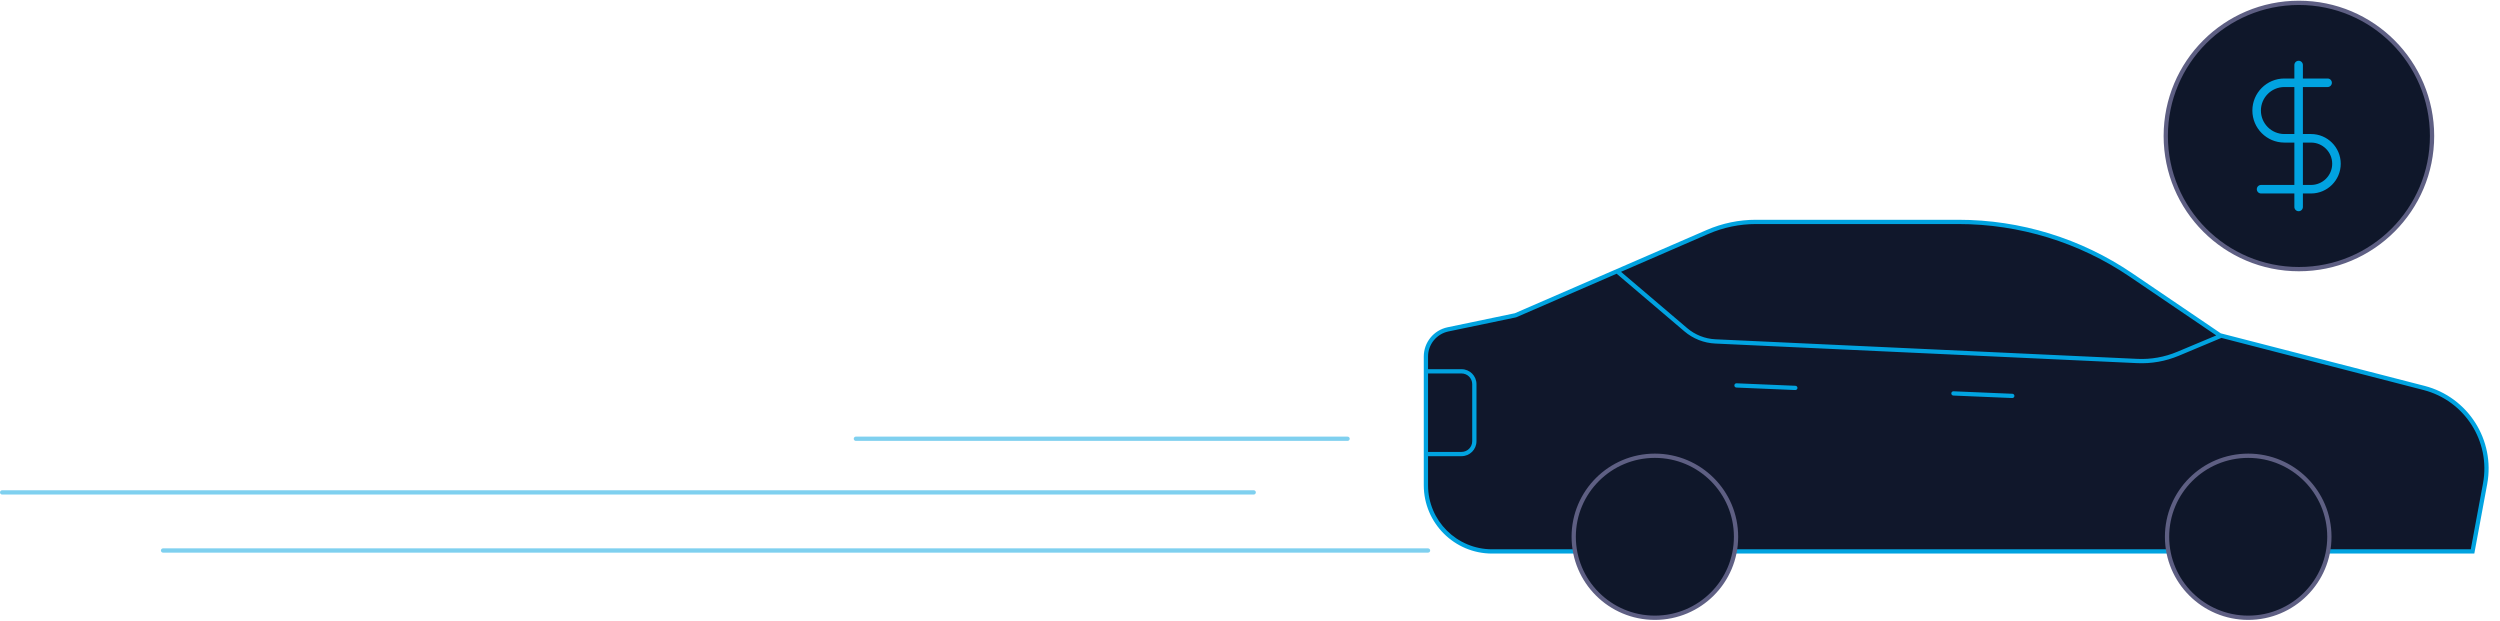 <svg width="1171" height="291" viewBox="0 0 1171 291" fill="none" xmlns="http://www.w3.org/2000/svg">
<circle cx="1076.81" cy="63.697" r="62.365" fill="#101A2E"/>
<circle cx="1076.81" cy="63.697" r="62.365" fill="#0F172A"/>
<circle cx="1076.81" cy="63.697" r="62.365" stroke="#5E5F83" stroke-width="2"/>
<path fill-rule="evenodd" clip-rule="evenodd" d="M1078.68 30.459C1078.68 29.354 1077.78 28.459 1076.68 28.459C1075.58 28.459 1074.68 29.354 1074.68 30.459V36.769H1070.01C1061.73 36.769 1055.01 43.487 1055.01 51.775C1055.01 60.062 1061.73 66.781 1070.01 66.781H1074.68V86.626H1059.09C1057.98 86.626 1057.09 87.521 1057.09 88.626C1057.09 89.73 1057.98 90.626 1059.09 90.626H1074.68V96.935C1074.68 98.04 1075.58 98.935 1076.68 98.935C1077.78 98.935 1078.68 98.04 1078.68 96.935V90.626H1082.48C1090.17 90.626 1096.4 84.392 1096.4 76.703C1096.4 69.014 1090.17 62.781 1082.48 62.781H1078.68V40.769H1090.25C1091.35 40.769 1092.25 39.873 1092.25 38.769C1092.25 37.664 1091.35 36.769 1090.25 36.769H1078.68V30.459ZM1074.68 40.769V62.781H1070.01C1063.94 62.781 1059.01 57.853 1059.01 51.775C1059.01 45.696 1063.94 40.769 1070.01 40.769H1074.68ZM1078.68 66.781H1082.48C1087.96 66.781 1092.4 71.223 1092.4 76.703C1092.4 82.183 1087.96 86.626 1082.48 86.626H1078.68V66.781Z" fill="#01A3E0"/>
<path d="M667.895 167.001V227.29C667.895 244.41 681.774 258.29 698.895 258.29H734.888H813.778H1019.14H1098.66H1158.14L1164.02 226.591C1167.76 206.438 1155.26 186.83 1135.41 181.712L1039.8 157.057L998.154 128.791C974.295 112.598 946.124 103.941 917.289 103.941H822.482C814.675 103.941 806.952 105.545 799.791 108.652L709.844 147.684L678.24 154.275C672.213 155.532 667.895 160.844 667.895 167.001Z" fill="#10172B"/>
<path fill-rule="evenodd" clip-rule="evenodd" d="M822.482 104.941C814.812 104.941 807.225 106.517 800.189 109.57L759.281 127.321L790.288 153.702C794 156.86 798.655 158.696 803.524 158.922L1001.15 168.096C1007.52 168.392 1013.88 167.266 1019.77 164.799L1038.1 157.112L997.593 129.618C973.899 113.538 945.924 104.941 917.289 104.941H822.482ZM1040.51 158.272L1135.16 182.68C1154.5 187.667 1166.68 206.773 1163.04 226.409L1157.31 257.29H1098.66H1019.14H813.778H734.888H698.895C682.326 257.29 668.895 243.858 668.895 227.29V213.672H684.583C688.449 213.672 691.583 210.538 691.583 206.672V179.929C691.583 176.063 688.449 172.929 684.583 172.929H668.895V167.001C668.895 161.318 672.881 156.414 678.445 155.254L710.048 148.663L710.148 148.642L710.242 148.601L757.237 128.208L788.992 155.225C793.041 158.671 798.12 160.674 803.431 160.92L1001.06 170.094C1007.73 170.404 1014.38 169.225 1020.54 166.643L1040.51 158.272ZM684.583 174.929H668.895V211.672H684.583C687.344 211.672 689.583 209.433 689.583 206.672V179.929C689.583 177.167 687.344 174.929 684.583 174.929ZM799.393 107.735C806.68 104.573 814.538 102.941 822.482 102.941H917.289C946.324 102.941 974.691 111.658 998.716 127.963L1040.22 156.132L1135.66 180.744C1156.02 185.993 1168.84 206.104 1165 226.774L1159.12 258.472L1158.97 259.29H1158.14H1098.66H1019.14H813.778H734.888H698.895C681.221 259.29 666.895 244.963 666.895 227.29V167.001C666.895 160.37 671.546 154.649 678.036 153.296L709.54 146.726L799.393 107.735ZM913.993 184.236C914.016 183.684 914.483 183.256 915.034 183.279L942.598 184.442C943.15 184.465 943.578 184.932 943.555 185.483C943.532 186.035 943.065 186.464 942.514 186.44L914.95 185.277C914.398 185.254 913.97 184.788 913.993 184.236ZM813.409 179.535C812.858 179.512 812.391 179.94 812.368 180.492C812.345 181.044 812.773 181.51 813.325 181.533L840.889 182.696C841.44 182.719 841.907 182.291 841.93 181.739C841.953 181.187 841.525 180.721 840.973 180.698L813.409 179.535Z" fill="#01A3E0"/>
<path opacity="0.5" d="M400.895 205.513H631.199" stroke="#01A3E0" stroke-width="2" stroke-linecap="round"/>
<path opacity="0.5" d="M76.375 257.854H668.887" stroke="#01A3E0" stroke-width="2" stroke-linecap="round"/>
<path opacity="0.5" d="M1.004 230.637L587.234 230.637" stroke="#01A3E0" stroke-width="2" stroke-linecap="round"/>
<ellipse cx="775.142" cy="251.416" rx="38.017" ry="37.943" fill="#0F172A" stroke="#5E5F83" stroke-width="2"/>
<ellipse cx="1053.06" cy="251.416" rx="38.017" ry="37.943" fill="#0F172A" stroke="#5E5F83" stroke-width="2"/>
</svg>
